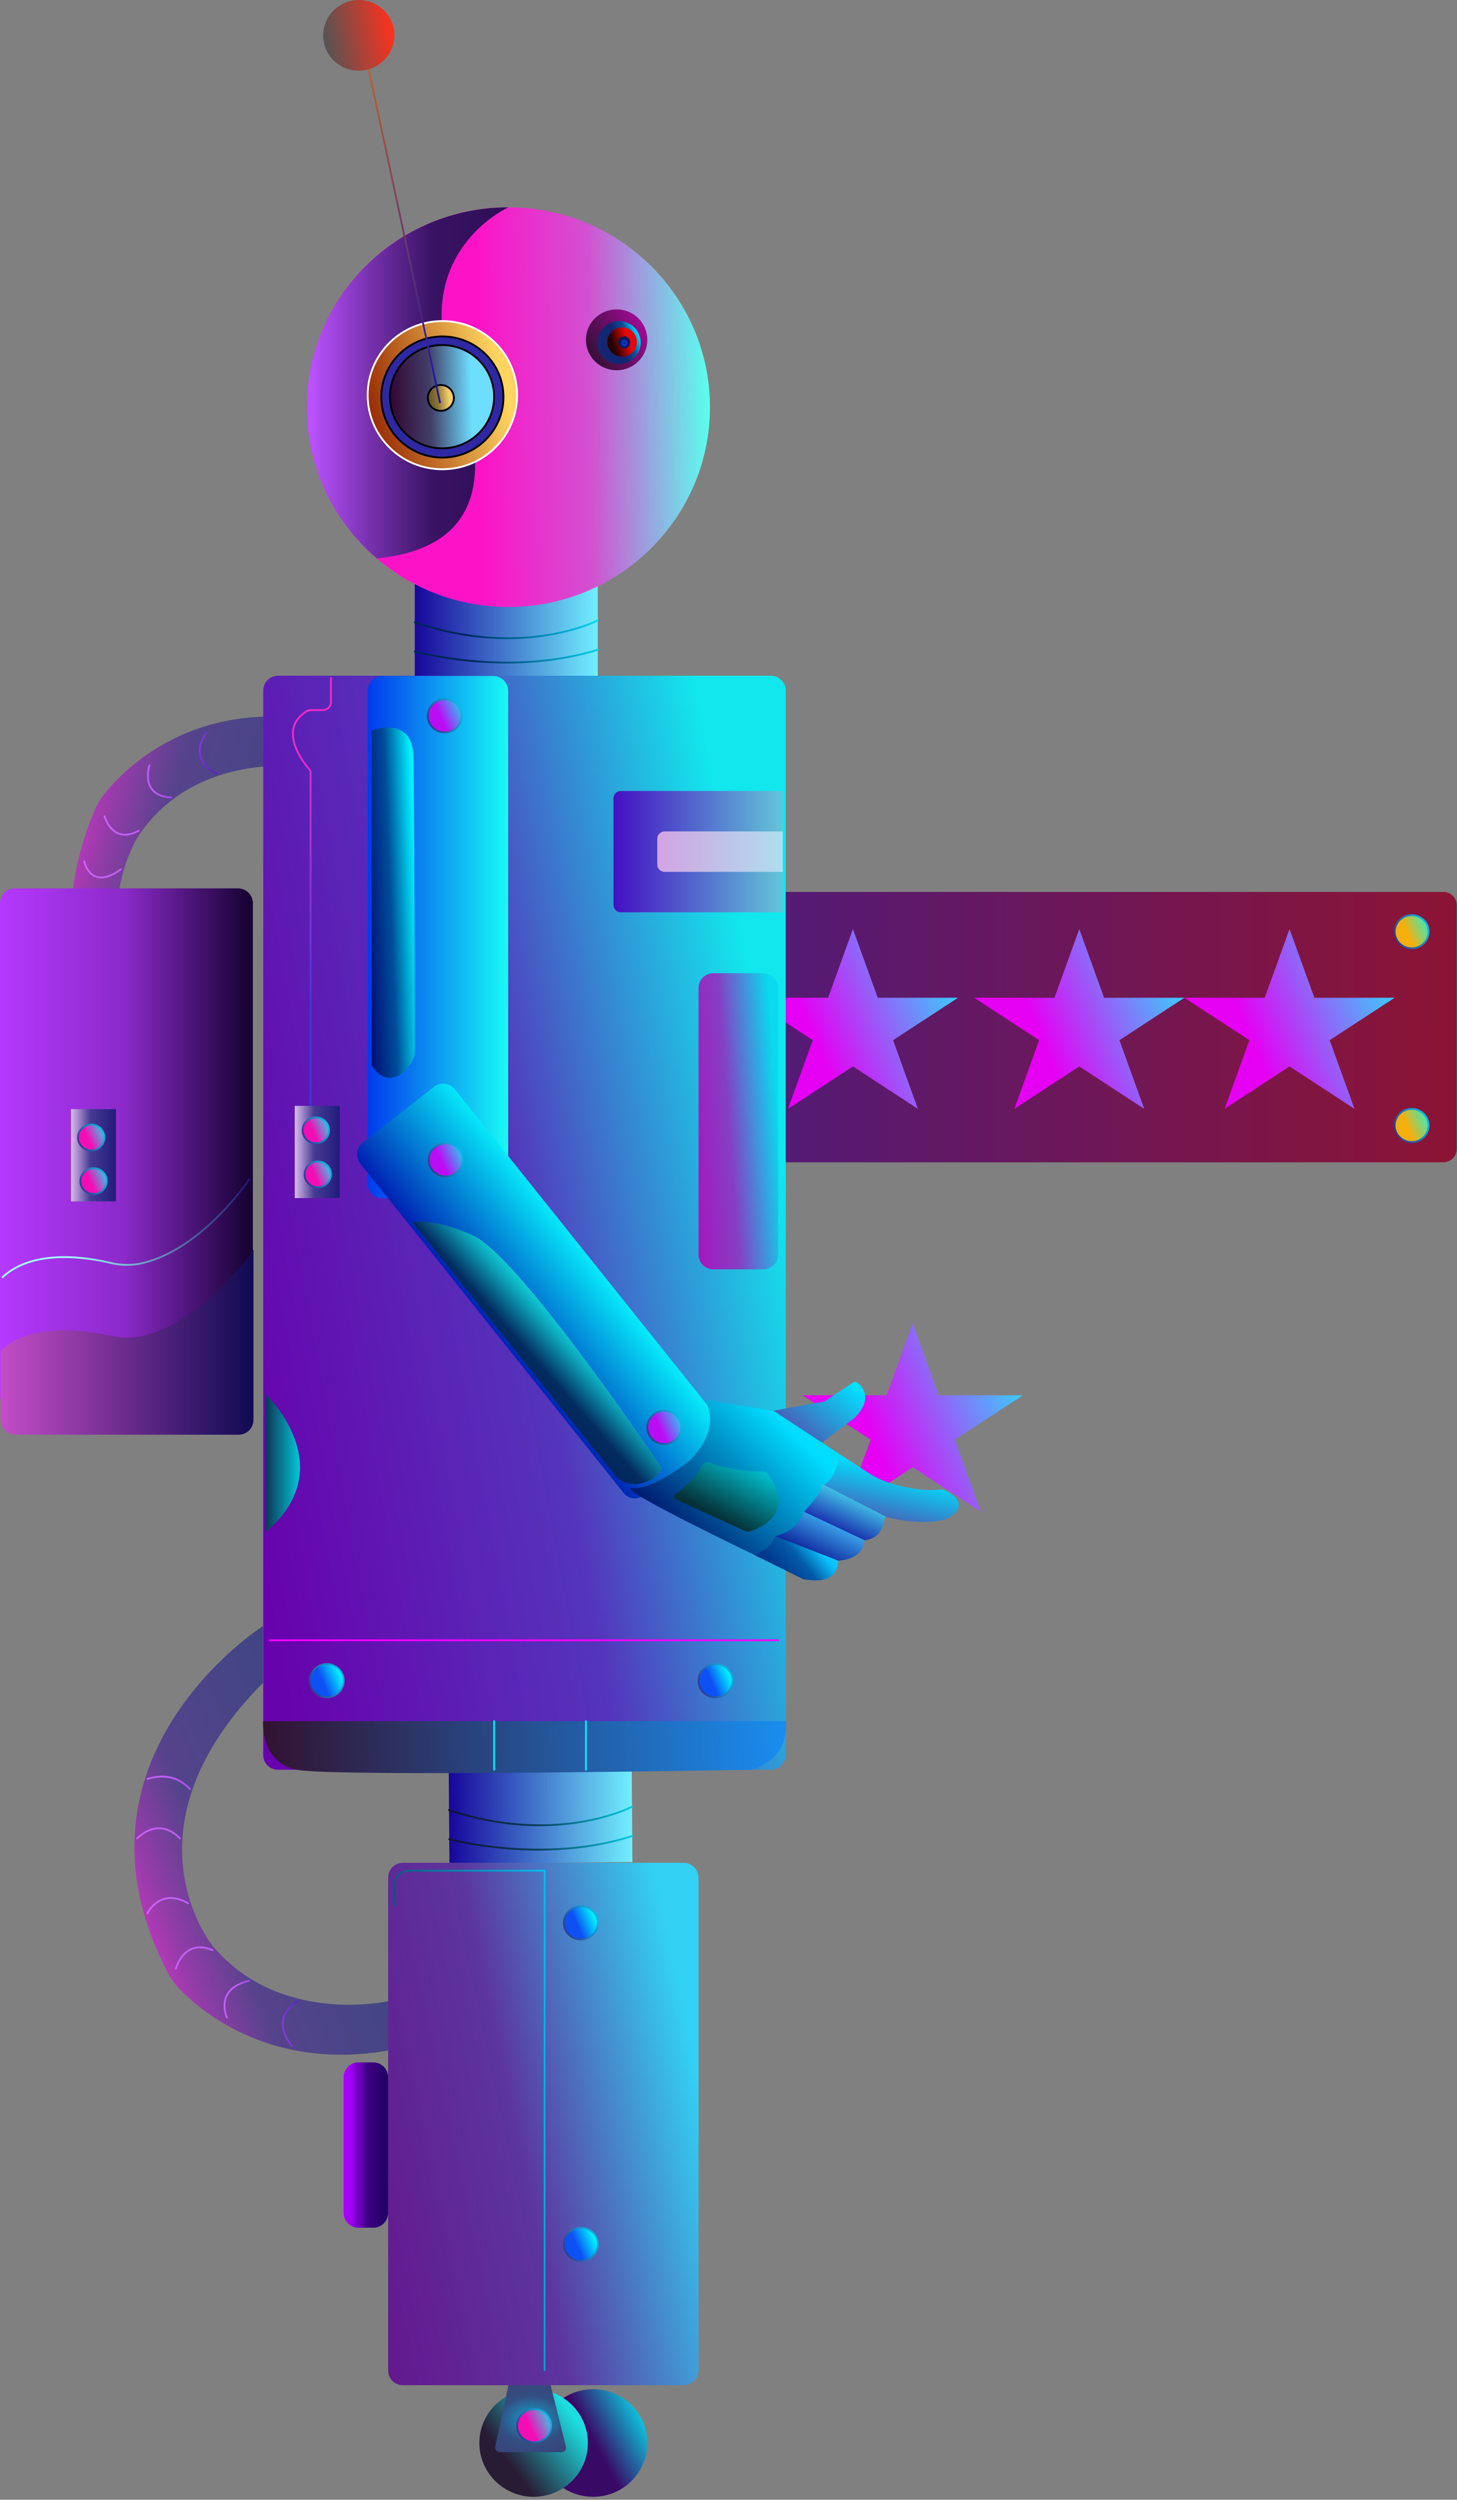 <svg width="372" height="638" viewBox="0 0 372 638" fill="none" xmlns="http://www.w3.org/2000/svg">
<rect x="0" y="0" width="372" height="638" fill="#808080" stroke="none"/>
<path fill-rule="evenodd" clip-rule="evenodd" d="M53.974 293.61C53.974 293.61 0.663 263.871 24.021 207.119C24.724 205.414 25.673 203.82 26.838 202.389C31.993 196.066 47.919 180.243 76.311 183.253L77.261 195.795C77.261 195.795 50.107 191.545 35.394 213.255L35.381 213.274C34.939 213.952 15.007 245.032 52.878 279.156L53.974 293.61Z" fill="url(#paint0_linear_226_1170)"/>
<path d="M19.119 241.865C19.119 241.865 24.537 247.293 29.573 241.073" stroke="url(#paint1_linear_226_1170)" stroke-width="0.468" stroke-miterlimit="1.5" stroke-linecap="round" stroke-linejoin="round"/>
<path d="M21.488 219.78C21.488 219.78 23.05 227.588 30.858 221.862" stroke="url(#paint2_linear_226_1170)" stroke-width="0.468" stroke-miterlimit="1.5" stroke-linecap="round" stroke-linejoin="round"/>
<path d="M26.693 208.33C26.693 208.33 28.65 215.663 35.383 212.02" stroke="url(#paint3_linear_226_1170)" stroke-width="0.468" stroke-miterlimit="1.5" stroke-linecap="round" stroke-linejoin="round"/>
<path d="M38.144 195.316C38.144 195.316 35.541 203.123 43.753 203.555" stroke="url(#paint4_linear_226_1170)" stroke-width="0.468" stroke-miterlimit="1.5" stroke-linecap="round" stroke-linejoin="round"/>
<path d="M22.756 256.825C26.319 257.599 29.804 257.335 33.014 253.438" stroke="url(#paint5_linear_226_1170)" stroke-width="0.468" stroke-miterlimit="1.5" stroke-linecap="round" stroke-linejoin="round"/>
<path d="M52.719 186.988C52.719 186.988 47.487 193.355 55.236 197.466" stroke="url(#paint6_linear_226_1170)" stroke-width="0.468" stroke-miterlimit="1.5" stroke-linecap="round" stroke-linejoin="round"/>
<path fill-rule="evenodd" clip-rule="evenodd" d="M371.937 231.04C371.937 229.164 370.417 227.644 368.541 227.644H74.742C73.459 227.644 72.229 228.154 71.322 229.061C70.414 229.969 69.904 231.199 69.904 232.482V292.971C69.904 293.946 70.292 294.881 70.981 295.57C71.67 296.26 72.605 296.647 73.58 296.647H368.482C369.398 296.647 370.277 296.283 370.925 295.635C371.573 294.988 371.937 294.109 371.937 293.193V231.04H371.937Z" fill="url(#paint7_linear_226_1170)"/>
<path d="M88.744 291.48C91.135 291.48 93.073 289.584 93.073 287.244C93.073 284.905 91.135 283.008 88.744 283.008C86.353 283.008 84.414 284.905 84.414 287.244C84.414 289.584 86.353 291.48 88.744 291.48Z" fill="url(#paint8_linear_226_1170)" stroke="url(#paint9_linear_226_1170)" stroke-width="0.468" stroke-miterlimit="1.5" stroke-linecap="round" stroke-linejoin="round"/>
<path d="M88.222 241.719C90.613 241.719 92.552 239.822 92.552 237.483C92.552 235.143 90.613 233.247 88.222 233.247C85.831 233.247 83.893 235.143 83.893 237.483C83.893 239.822 85.831 241.719 88.222 241.719Z" fill="url(#paint10_linear_226_1170)" stroke="url(#paint11_linear_226_1170)" stroke-width="0.468" stroke-miterlimit="1.5" stroke-linecap="round" stroke-linejoin="round"/>
<path d="M360.414 242.037C362.805 242.037 364.743 240.141 364.743 237.801C364.743 235.462 362.805 233.565 360.414 233.565C358.022 233.565 356.084 235.462 356.084 237.801C356.084 240.141 358.022 242.037 360.414 242.037Z" fill="url(#paint12_linear_226_1170)" stroke="url(#paint13_linear_226_1170)" stroke-width="0.468" stroke-miterlimit="1.5" stroke-linecap="round" stroke-linejoin="round"/>
<path d="M360.414 291.48C362.805 291.48 364.743 289.584 364.743 287.244C364.743 284.905 362.805 283.008 360.414 283.008C358.022 283.008 356.084 284.905 356.084 287.244C356.084 289.584 358.022 291.48 360.414 291.48Z" fill="url(#paint14_linear_226_1170)" stroke="url(#paint15_linear_226_1170)" stroke-width="0.468" stroke-miterlimit="1.5" stroke-linecap="round" stroke-linejoin="round"/>
<path fill-rule="evenodd" clip-rule="evenodd" d="M329.243 237.116L335.58 254.645H356.085L339.496 265.479L345.832 283.008L329.243 272.174L312.655 283.008L318.991 265.479L302.402 254.645H322.907L329.243 237.116Z" fill="url(#paint16_linear_226_1170)"/>
<path fill-rule="evenodd" clip-rule="evenodd" d="M275.56 237.116L281.896 254.645H302.401L285.812 265.479L292.149 283.008L275.56 272.174L258.971 283.008L265.307 265.479L248.719 254.645H269.223L275.56 237.116Z" fill="url(#paint17_linear_226_1170)"/>
<path fill-rule="evenodd" clip-rule="evenodd" d="M217.765 237.116L224.101 254.645H244.606L228.017 265.479L234.354 283.008L217.765 272.174L201.176 283.008L207.513 265.479L190.924 254.645H211.429L217.765 237.116Z" fill="url(#paint18_linear_226_1170)"/>
<path fill-rule="evenodd" clip-rule="evenodd" d="M159.97 237.116L166.306 254.645H186.811L170.223 265.479L176.559 283.008L159.97 272.174L143.381 283.008L149.718 265.479L133.129 254.645H153.634L159.97 237.116Z" fill="url(#paint19_linear_226_1170)"/>
<path fill-rule="evenodd" clip-rule="evenodd" d="M114.568 451.684L114.754 475.602L161.47 475.241L161.284 451.322C161.284 451.322 153.306 450.316 139.047 451.322C139.047 451.322 130.796 451.412 114.568 451.684Z" fill="url(#paint20_linear_226_1170)"/>
<path d="M114.705 469.41C114.705 469.41 138.607 475.893 161.418 468.608" stroke="url(#paint21_linear_226_1170)" stroke-width="0.468" stroke-miterlimit="1.5" stroke-linecap="round" stroke-linejoin="round"/>
<path d="M161.361 461.126C161.361 461.126 142.215 471.181 114.648 461.966" stroke="url(#paint22_linear_226_1170)" stroke-width="0.468" stroke-miterlimit="1.5" stroke-linecap="round" stroke-linejoin="round"/>
<path fill-rule="evenodd" clip-rule="evenodd" d="M105.904 148.539V172.459H152.622V148.539C152.622 148.539 146.294 153.609 132.027 154.505C132.027 154.505 121.285 155.355 105.904 148.539Z" fill="url(#paint23_linear_226_1170)"/>
<path d="M129.811 154.912C158.228 154.912 181.264 132.079 181.264 103.914C181.264 75.749 158.228 52.917 129.811 52.917C101.394 52.917 78.357 75.749 78.357 103.914C78.357 132.079 101.394 154.912 129.811 154.912Z" fill="url(#paint24_linear_226_1170)"/>
<path fill-rule="evenodd" clip-rule="evenodd" d="M113.687 89.164C127.722 121.444 122.697 139.816 96.225 142.537C85.286 133.182 78.357 119.344 78.357 103.914C78.357 75.768 101.413 52.917 129.811 52.917C129.811 52.917 107.986 62.636 113.687 89.164Z" fill="url(#paint25_linear_226_1170)"/>
<path fill-rule="evenodd" clip-rule="evenodd" d="M200.616 358.107V176.262C200.616 175.253 200.216 174.286 199.503 173.573C198.789 172.86 197.822 172.459 196.813 172.459H70.987C68.902 172.459 67.211 174.15 67.211 176.235V447.939C67.211 450.007 68.887 451.682 70.954 451.682H196.839C198.925 451.682 200.616 449.991 200.616 447.905V403.151" fill="url(#paint26_linear_226_1170)"/>
<path d="M157.438 94.499C161.766 94.499 165.275 91.022 165.275 86.732C165.275 82.442 161.766 78.965 157.438 78.965C153.11 78.965 149.602 82.442 149.602 86.732C149.602 91.022 153.11 94.499 157.438 94.499Z" fill="url(#paint27_linear_226_1170)"/>
<path d="M112.948 119.763C123.485 119.763 132.026 111.297 132.026 100.854C132.026 90.412 123.485 81.946 112.948 81.946C102.412 81.946 93.871 90.412 93.871 100.854C93.871 111.297 102.412 119.763 112.948 119.763Z" fill="url(#paint28_linear_226_1170)" stroke="white" stroke-width="0.468" stroke-miterlimit="1.5" stroke-linecap="round" stroke-linejoin="round"/>
<path d="M112.95 116.781C121.562 116.781 128.544 109.861 128.544 101.325C128.544 92.789 121.562 85.869 112.95 85.869C104.337 85.869 97.356 92.789 97.356 101.325C97.356 109.861 104.337 116.781 112.95 116.781Z" fill="#2F28A2" stroke="black" stroke-width="0.468" stroke-miterlimit="1.5" stroke-linecap="round" stroke-linejoin="round"/>
<path d="M112.859 114.42C120.202 114.42 126.154 108.52 126.154 101.243C126.154 93.965 120.202 88.065 112.859 88.065C105.517 88.065 99.564 93.965 99.564 101.243C99.564 108.52 105.517 114.42 112.859 114.42Z" fill="url(#paint29_linear_226_1170)" stroke="black" stroke-width="0.468" stroke-miterlimit="1.5" stroke-linecap="round" stroke-linejoin="round"/>
<path d="M112.555 104.856C114.391 104.856 115.88 103.38 115.88 101.56C115.88 99.74 114.391 98.265 112.555 98.265C110.719 98.265 109.23 99.74 109.23 101.56C109.23 103.38 110.719 104.856 112.555 104.856Z" fill="url(#paint30_linear_226_1170)" stroke="black" stroke-width="0.468" stroke-miterlimit="1.5" stroke-linecap="round" stroke-linejoin="round"/>
<path d="M112.331 102.696L91.66 6.138" stroke="url(#paint31_linear_226_1170)" stroke-width="0.468" stroke-miterlimit="1.5" stroke-linecap="round" stroke-linejoin="round"/>
<path fill-rule="evenodd" clip-rule="evenodd" d="M89.984 0.15C94.923 -0.751 99.658 2.492 100.551 7.388C101.444 12.283 98.159 16.989 93.219 17.89C88.28 18.791 83.545 15.548 82.652 10.653C81.759 5.757 85.044 1.051 89.984 0.15Z" fill="url(#paint32_linear_226_1170)"/>
<path d="M158.054 92.917C161.11 92.917 163.588 90.461 163.588 87.431C163.588 84.402 161.11 81.946 158.054 81.946C154.997 81.946 152.52 84.402 152.52 87.431C152.52 90.461 154.997 92.917 158.054 92.917Z" fill="url(#paint33_linear_226_1170)"/>
<path d="M158.838 91.03C160.919 91.03 162.605 89.358 162.605 87.296C162.605 85.234 160.919 83.562 158.838 83.562C156.757 83.562 155.07 85.234 155.07 87.296C155.07 89.358 156.757 91.03 158.838 91.03Z" fill="url(#paint34_linear_226_1170)"/>
<path fill-rule="evenodd" clip-rule="evenodd" d="M129.745 176.336C129.745 175.836 129.647 175.342 129.456 174.88C129.264 174.419 128.984 174 128.631 173.646C128.278 173.293 127.859 173.013 127.397 172.822C126.936 172.631 126.441 172.533 125.942 172.533H97.647C97.151 172.533 96.66 172.63 96.202 172.82C95.744 173.01 95.328 173.288 94.977 173.639C94.626 173.989 94.348 174.406 94.159 174.864C93.969 175.322 93.871 175.813 93.871 176.309V302.114C93.871 304.181 95.547 305.857 97.614 305.857H125.968C126.464 305.857 126.955 305.759 127.413 305.569C127.872 305.379 128.288 305.101 128.639 304.75C128.99 304.4 129.268 303.983 129.458 303.525C129.647 303.067 129.745 302.575 129.745 302.079V176.336Z" fill="url(#paint35_linear_226_1170)"/>
<path fill-rule="evenodd" clip-rule="evenodd" d="M198.683 252.188C198.683 251.179 198.283 250.212 197.57 249.499C196.856 248.785 195.889 248.385 194.881 248.385H182.124C180.038 248.385 178.348 250.075 178.348 252.161V320.219C178.348 321.212 178.742 322.164 179.444 322.866C180.146 323.568 181.098 323.962 182.091 323.962H194.906C196.992 323.962 198.683 322.271 198.683 320.185V252.188Z" fill="url(#paint36_linear_226_1170)"/>
<path fill-rule="evenodd" clip-rule="evenodd" d="M99.097 530.17C99.097 529.671 98.999 529.176 98.808 528.715C98.616 528.254 98.336 527.834 97.983 527.481C97.63 527.128 97.211 526.848 96.749 526.657C96.288 526.466 95.793 526.367 95.294 526.367H91.521C90.519 526.367 89.558 526.765 88.85 527.473C88.142 528.182 87.744 529.142 87.744 530.144V564.816C87.744 566.883 89.42 568.559 91.487 568.559H95.32C95.816 568.559 96.307 568.462 96.765 568.272C97.224 568.082 97.64 567.804 97.991 567.453C98.342 567.102 98.62 566.686 98.81 566.227C98.999 565.769 99.097 565.278 99.097 564.782V530.17Z" fill="url(#paint37_linear_226_1170)"/>
<path fill-rule="evenodd" clip-rule="evenodd" d="M94.881 186.468C94.881 186.468 105.388 182.266 105.563 193.249C105.812 208.85 105.994 268.25 105.905 268.978C105.555 271.833 99.566 279.373 94.881 271.833V186.468Z" fill="url(#paint38_linear_226_1170)"/>
<path fill-rule="evenodd" clip-rule="evenodd" d="M116.115 277.993C114.811 276.363 112.437 276.088 110.796 277.378L92.617 291.662C92.225 291.97 91.898 292.353 91.654 292.788C91.411 293.223 91.256 293.702 91.199 294.198C91.141 294.693 91.183 295.195 91.321 295.674C91.458 296.153 91.69 296.601 92.001 296.99L159.209 381.016C160.432 382.544 162.626 382.873 164.242 381.769L176.603 373.335L183.032 367.148C184.439 365.794 184.582 363.592 183.362 362.067L116.115 277.993Z" fill="url(#paint39_linear_226_1170)"/>
<path fill-rule="evenodd" clip-rule="evenodd" d="M105.291 311.912C105.291 311.912 111.002 310.754 120.948 315.415C132.358 320.761 165.907 370.044 168.795 374.375C169.836 375.936 162.548 381.662 157.397 376.977L105.291 311.912Z" fill="url(#paint40_linear_226_1170)"/>
<path d="M105.904 166.266C105.904 166.266 129.755 172.934 152.622 165.825" stroke="url(#paint41_linear_226_1170)" stroke-width="0.468" stroke-miterlimit="1.5" stroke-linecap="round" stroke-linejoin="round"/>
<path d="M152.622 158.342C152.622 158.342 133.399 168.249 105.904 158.82" stroke="url(#paint42_linear_226_1170)" stroke-width="0.468" stroke-miterlimit="1.5" stroke-linecap="round" stroke-linejoin="round"/>
<path fill-rule="evenodd" clip-rule="evenodd" d="M233.031 337.738L239.671 356.106H261.158L243.774 367.459L250.414 385.828L233.031 374.475L215.648 385.828L222.287 367.459L204.904 356.106H226.391L233.031 337.738Z" fill="url(#paint43_linear_226_1170)"/>
<path fill-rule="evenodd" clip-rule="evenodd" d="M179.83 357.675L197.471 360.053L210.488 357.675L217.846 352.813C217.987 352.72 218.152 352.671 218.32 352.672C218.489 352.674 218.653 352.725 218.792 352.82C220.072 353.747 223.113 356.718 218.299 361.803L209.968 368.129" fill="url(#paint44_linear_226_1170)"/>
<path fill-rule="evenodd" clip-rule="evenodd" d="M179.829 357.199C179.829 357.199 184.951 363.965 176.081 372.814C176.081 372.814 166.695 380.338 161.469 379.817C155.697 379.242 195.908 398.446 195.908 398.446L205.21 403.091L219.805 393.635L225.531 387.028L224.546 377.803L197.47 360.053L179.829 357.199Z" fill="url(#paint45_linear_226_1170)"/>
<path fill-rule="evenodd" clip-rule="evenodd" d="M209.969 379.228C214.082 376.978 214.07 371.252 214.07 371.252C218.606 373.775 222.452 377.187 228.136 378.784C232.641 380.05 236.665 380.579 240.208 380.155C240.491 380.119 240.78 380.16 241.043 380.273C242.579 380.962 247.62 383.617 242.71 387.027C239.408 389.32 230.737 388.497 226.053 387.027L209.969 379.228Z" fill="url(#paint46_linear_226_1170)"/>
<path fill-rule="evenodd" clip-rule="evenodd" d="M199.851 201.875H158.533C157.483 201.875 156.633 202.726 156.633 203.775V230.955C156.633 231.455 156.831 231.935 157.185 232.288C157.539 232.642 158.018 232.841 158.519 232.841H199.851" fill="url(#paint47_linear_226_1170)"/>
<path fill-rule="evenodd" clip-rule="evenodd" d="M199.851 212.198H169.684C168.65 212.198 167.812 213.035 167.812 214.069V220.642C167.813 221.14 168.01 221.617 168.363 221.97C168.715 222.322 169.192 222.519 169.69 222.519H199.851" fill="url(#paint48_linear_226_1170)"/>
<path d="M25.428 319.004C26.434 319.004 27.25 318.195 27.25 317.198C27.25 316.2 26.434 315.391 25.428 315.391C24.421 315.391 23.605 316.2 23.605 317.198C23.605 318.195 24.421 319.004 25.428 319.004Z" stroke="black" stroke-width="0.468" stroke-miterlimit="1.5" stroke-linecap="round" stroke-linejoin="round"/>
<path d="M25.428 319.004C26.434 319.004 27.25 318.195 27.25 317.198C27.25 316.2 26.434 315.391 25.428 315.391C24.421 315.391 23.605 316.2 23.605 317.198C23.605 318.195 24.421 319.004 25.428 319.004Z" stroke="black" stroke-width="0.468" stroke-miterlimit="1.5" stroke-linecap="round" stroke-linejoin="round"/>
<path fill-rule="evenodd" clip-rule="evenodd" d="M200.616 439.278C201.536 449.588 191.699 451.683 191.699 451.683C191.699 451.683 85.516 453.607 75.869 451.683C66.222 449.76 67.21 439.278 67.21 439.278H200.616Z" fill="url(#paint49_linear_226_1170)"/>
<path d="M126.156 439.278V451.683" stroke="url(#paint50_linear_226_1170)" stroke-width="0.468" stroke-miterlimit="1.5" stroke-linecap="round" stroke-linejoin="round"/>
<path d="M149.602 439.278V451.683" stroke="url(#paint51_linear_226_1170)" stroke-width="0.468" stroke-miterlimit="1.5" stroke-linecap="round" stroke-linejoin="round"/>
<path d="M35.443 360.997C36.881 360.997 38.047 359.842 38.047 358.416C38.047 356.991 36.881 355.836 35.443 355.836C34.005 355.836 32.84 356.991 32.84 358.416C32.84 359.842 34.005 360.997 35.443 360.997Z" stroke="black" stroke-width="0.468" stroke-miterlimit="1.5" stroke-linecap="round" stroke-linejoin="round"/>
<path d="M51.586 360.997C53.024 360.997 54.19 359.842 54.19 358.416C54.19 356.991 53.024 355.836 51.586 355.836C50.148 355.836 48.982 356.991 48.982 358.416C48.982 359.842 50.148 360.997 51.586 360.997Z" stroke="black" stroke-width="0.468" stroke-miterlimit="1.5" stroke-linecap="round" stroke-linejoin="round"/>
<path d="M182.679 433.192C185.07 433.192 187.009 431.295 187.009 428.956C187.009 426.616 185.07 424.72 182.679 424.72C180.288 424.72 178.35 426.616 178.35 428.956C178.35 431.295 180.288 433.192 182.679 433.192Z" fill="url(#paint52_linear_226_1170)" stroke="url(#paint53_linear_226_1170)" stroke-width="0.468" stroke-miterlimit="1.5" stroke-linecap="round" stroke-linejoin="round"/>
<path d="M83.415 433.192C85.807 433.192 87.745 431.295 87.745 428.956C87.745 426.616 85.807 424.72 83.415 424.72C81.024 424.72 79.086 426.616 79.086 428.956C79.086 431.295 81.024 433.192 83.415 433.192Z" fill="url(#paint54_linear_226_1170)" stroke="url(#paint55_linear_226_1170)" stroke-width="0.468" stroke-miterlimit="1.5" stroke-linecap="round" stroke-linejoin="round"/>
<path d="M79.294 282.241V197.111C79.294 196.854 79.198 196.606 79.026 196.416C77.55 194.726 70.77 186.274 78.224 181.559C78.555 181.349 78.939 181.238 79.33 181.238C80.254 181.232 81.221 181.232 82.44 181.232C83.578 181.232 84.501 180.31 84.501 179.172V173.047" stroke="url(#paint56_linear_226_1170)" stroke-width="0.468" stroke-miterlimit="1.5" stroke-linecap="round" stroke-linejoin="round"/>
<path d="M151.421 637.239C159.072 637.239 165.274 631.092 165.274 623.509C165.274 615.926 159.072 609.779 151.421 609.779C143.77 609.779 137.568 615.926 137.568 623.509C137.568 631.092 143.77 637.239 151.421 637.239Z" fill="url(#paint57_linear_226_1170)"/>
<path d="M136.243 637.239C143.894 637.239 150.096 631.092 150.096 623.509C150.096 615.926 143.894 609.779 136.243 609.779C128.593 609.779 122.391 615.926 122.391 623.509C122.391 631.092 128.593 637.239 136.243 637.239Z" fill="url(#paint58_linear_226_1170)"/>
<path fill-rule="evenodd" clip-rule="evenodd" d="M178.35 479.225C178.35 477.125 176.647 475.422 174.547 475.422H102.874C100.788 475.422 99.098 477.113 99.098 479.199V605.003C99.098 607.07 100.773 608.746 102.841 608.746H174.573C175.069 608.746 175.56 608.648 176.018 608.459C176.477 608.269 176.893 607.991 177.244 607.64C177.595 607.289 177.873 606.873 178.063 606.414C178.253 605.956 178.35 605.465 178.35 604.969V479.225Z" fill="url(#paint59_linear_226_1170)"/>
<path d="M139.047 604.909V477.438H104.474C103.978 477.438 103.487 477.536 103.028 477.726C102.57 477.915 102.154 478.194 101.803 478.544C101.453 478.895 101.174 479.311 100.985 479.769C100.795 480.228 100.697 480.719 100.697 481.215V486.327" stroke="url(#paint60_linear_226_1170)" stroke-width="0.468" stroke-miterlimit="1.5" stroke-linecap="round" stroke-linejoin="round"/>
<path fill-rule="evenodd" clip-rule="evenodd" d="M64.567 230.531C64.567 228.431 62.864 226.728 60.764 226.728H3.776C1.691 226.728 0 228.419 0 230.505V356.309C0 358.376 1.676 360.052 3.743 360.052H60.79C62.876 360.052 64.567 358.361 64.567 356.275V230.531Z" fill="url(#paint61_linear_226_1170)"/>
<path fill-rule="evenodd" clip-rule="evenodd" d="M129.812 608.747L126.447 624.486C126.412 624.649 126.414 624.818 126.453 624.981C126.492 625.143 126.566 625.295 126.671 625.425C126.776 625.555 126.909 625.66 127.06 625.732C127.211 625.804 127.376 625.841 127.543 625.841H143.412C143.583 625.841 143.751 625.802 143.905 625.727C144.058 625.652 144.193 625.543 144.298 625.409C144.403 625.274 144.477 625.117 144.512 624.95C144.548 624.783 144.545 624.61 144.504 624.444L140.591 608.747H129.812Z" fill="url(#paint62_radial_226_1170)"/>
<path fill-rule="evenodd" clip-rule="evenodd" d="M18.113 283.074H29.606V306.616H18.113V283.074Z" fill="url(#paint63_linear_226_1170)"/>
<path fill-rule="evenodd" clip-rule="evenodd" d="M67.812 355.837C67.812 355.837 87.592 374.376 67.812 391.033V355.837Z" fill="url(#paint64_linear_226_1170)"/>
<path d="M136.357 623.328C138.748 623.328 140.686 621.431 140.686 619.092C140.686 616.753 138.748 614.856 136.357 614.856C133.966 614.856 132.027 616.753 132.027 619.092C132.027 621.431 133.966 623.328 136.357 623.328Z" fill="url(#paint65_linear_226_1170)" stroke="url(#paint66_linear_226_1170)" stroke-width="0.468" stroke-miterlimit="1.5" stroke-linecap="round" stroke-linejoin="round"/>
<path fill-rule="evenodd" clip-rule="evenodd" d="M0.146 344.705V362.422C0.146 364.489 1.822 366.165 3.889 366.165H60.936C63.022 366.165 64.713 364.474 64.713 362.388V319.003C64.713 319.003 52.147 337.148 36.599 340.906C33.96 341.549 31.208 341.566 28.561 340.958C22.793 339.633 8.119 337.228 0.146 344.705Z" fill="url(#paint67_linear_226_1170)"/>
<path d="M63.649 300.983C63.649 300.983 51.912 318.558 36.61 322.324C33.888 322.997 31.044 323.003 28.319 322.343C22.612 320.961 8.559 318.565 0.666 325.968" stroke="url(#paint68_linear_226_1170)" stroke-width="0.468" stroke-miterlimit="1.5" stroke-linecap="round" stroke-linejoin="round"/>
<path d="M198.684 418.633H68.853" stroke="url(#paint69_linear_226_1170)" stroke-width="0.468" stroke-miterlimit="1.5" stroke-linecap="round" stroke-linejoin="round"/>
<path fill-rule="evenodd" clip-rule="evenodd" d="M75.252 282.241H86.745V305.783H75.252V282.241Z" fill="url(#paint70_linear_226_1170)"/>
<path fill-rule="evenodd" clip-rule="evenodd" d="M67.183 414.975C67.183 414.975 14.112 448.65 42.847 503.467C43.714 505.117 44.82 506.631 46.13 507.958C51.959 513.856 69.772 528.484 99.098 523.33V510.751C99.098 510.751 71.203 517.041 54.196 496.504L54.181 496.486C53.666 495.841 30.5 466.357 67.183 429.471V414.975Z" fill="url(#paint71_linear_226_1170)"/>
<path d="M35.022 469.206C35.022 469.206 40.227 463.384 45.953 469.206" stroke="url(#paint72_linear_226_1170)" stroke-width="0.468" stroke-miterlimit="1.5" stroke-linecap="round" stroke-linejoin="round"/>
<path d="M37.625 488.369C37.625 488.369 40.748 481.602 48.035 485.767" stroke="url(#paint73_linear_226_1170)" stroke-width="0.468" stroke-miterlimit="1.5" stroke-linecap="round" stroke-linejoin="round"/>
<path d="M44.91 502.423C44.91 502.423 46.992 494.615 54.28 497.738" stroke="url(#paint74_linear_226_1170)" stroke-width="0.468" stroke-miterlimit="1.5" stroke-linecap="round" stroke-linejoin="round"/>
<path d="M57.924 514.916C57.924 514.916 54.582 507.562 63.65 505.547" stroke="url(#paint75_linear_226_1170)" stroke-width="0.468" stroke-miterlimit="1.5" stroke-linecap="round" stroke-linejoin="round"/>
<path d="M37.625 454.015C41.269 452.974 44.912 452.974 48.556 456.618" stroke="url(#paint76_linear_226_1170)" stroke-width="0.468" stroke-miterlimit="1.5" stroke-linecap="round" stroke-linejoin="round"/>
<path d="M74.58 522.204C74.58 522.204 68.334 515.438 76.067 510.753" stroke="url(#paint77_linear_226_1170)" stroke-width="0.468" stroke-miterlimit="1.5" stroke-linecap="round" stroke-linejoin="round"/>
<path fill-rule="evenodd" clip-rule="evenodd" d="M197.943 392.073C196.633 394.821 194.665 396.237 192.217 396.681L205.23 403.09C211.217 403.984 213.569 402.584 214.067 398.32L197.943 392.073Z" fill="url(#paint78_linear_226_1170)"/>
<path fill-rule="evenodd" clip-rule="evenodd" d="M205.291 385.827C204.19 388.95 201.776 391.062 197.943 392.073L214.068 398.319C218.542 398.019 220.641 395.639 220.743 393.112L205.291 385.827Z" fill="url(#paint79_linear_226_1170)"/>
<path fill-rule="evenodd" clip-rule="evenodd" d="M209.969 378.784C209.304 381.499 207.416 383.494 205.293 385.826L220.745 393.112C224.492 392.593 225.403 390.307 226.054 387.027L209.969 378.784Z" fill="url(#paint80_linear_226_1170)"/>
<path fill-rule="evenodd" clip-rule="evenodd" d="M172.503 382.685C172.391 382.635 172.294 382.555 172.222 382.456C172.15 382.356 172.106 382.239 172.094 382.117C172.081 381.994 172.101 381.871 172.151 381.758C172.201 381.646 172.279 381.549 172.378 381.476C174.039 380.235 177.389 377.45 179.233 374.066C179.41 373.729 179.701 373.467 180.054 373.327C180.408 373.187 180.8 373.178 181.159 373.302C183.653 374.142 189.217 375.787 194.173 375.519C194.551 375.493 194.931 375.562 195.276 375.719C195.622 375.876 195.922 376.117 196.152 376.42C198.182 379.189 202.6 386.968 191.516 390.824C191.121 390.961 190.688 390.941 190.307 390.768C187.593 389.537 176.129 384.332 172.503 382.685Z" fill="url(#paint81_linear_226_1170)"/>
<path d="M113.783 300.247C116.174 300.247 118.112 298.351 118.112 296.012C118.112 293.672 116.174 291.776 113.783 291.776C111.392 291.776 109.453 293.672 109.453 296.012C109.453 298.351 111.392 300.247 113.783 300.247Z" fill="url(#paint82_linear_226_1170)" stroke="url(#paint83_linear_226_1170)" stroke-width="0.468" stroke-miterlimit="1.5" stroke-linecap="round" stroke-linejoin="round"/>
<path d="M169.603 368.524C171.994 368.524 173.933 366.628 173.933 364.288C173.933 361.949 171.994 360.052 169.603 360.052C167.212 360.052 165.273 361.949 165.273 364.288C165.273 366.628 167.212 368.524 169.603 368.524Z" fill="url(#paint84_linear_226_1170)" stroke="url(#paint85_linear_226_1170)" stroke-width="0.468" stroke-miterlimit="1.5" stroke-linecap="round" stroke-linejoin="round"/>
<path d="M113.56 186.933C115.951 186.933 117.89 185.037 117.89 182.697C117.89 180.358 115.951 178.461 113.56 178.461C111.169 178.461 109.23 180.358 109.23 182.697C109.23 185.037 111.169 186.933 113.56 186.933Z" fill="url(#paint86_linear_226_1170)" stroke="url(#paint87_linear_226_1170)" stroke-width="0.468" stroke-miterlimit="1.5" stroke-linecap="round" stroke-linejoin="round"/>
<path d="M148.304 577.031C150.695 577.031 152.634 575.135 152.634 572.796C152.634 570.456 150.695 568.56 148.304 568.56C145.913 568.56 143.975 570.456 143.975 572.796C143.975 575.135 145.913 577.031 148.304 577.031Z" fill="url(#paint88_linear_226_1170)" stroke="url(#paint89_linear_226_1170)" stroke-width="0.468" stroke-miterlimit="1.5" stroke-linecap="round" stroke-linejoin="round"/>
<path d="M148.304 494.999C150.695 494.999 152.634 493.102 152.634 490.763C152.634 488.424 150.695 486.527 148.304 486.527C145.913 486.527 143.975 488.424 143.975 490.763C143.975 493.102 145.913 494.999 148.304 494.999Z" fill="url(#paint90_linear_226_1170)" stroke="url(#paint91_linear_226_1170)" stroke-width="0.468" stroke-miterlimit="1.5" stroke-linecap="round" stroke-linejoin="round"/>
<path d="M80.63 291.775C82.49 291.775 83.998 290.3 83.998 288.48C83.998 286.66 82.49 285.185 80.63 285.185C78.77 285.185 77.262 286.66 77.262 288.48C77.262 290.3 78.77 291.775 80.63 291.775Z" fill="url(#paint92_linear_226_1170)" stroke="url(#paint93_linear_226_1170)" stroke-width="0.468" stroke-miterlimit="1.5" stroke-linecap="round" stroke-linejoin="round"/>
<path d="M81.132 303.019C82.992 303.019 84.5 301.544 84.5 299.724C84.5 297.904 82.992 296.429 81.132 296.429C79.272 296.429 77.764 297.904 77.764 299.724C77.764 301.544 79.272 303.019 81.132 303.019Z" fill="url(#paint94_linear_226_1170)" stroke="url(#paint95_linear_226_1170)" stroke-width="0.468" stroke-miterlimit="1.5" stroke-linecap="round" stroke-linejoin="round"/>
<path d="M23.282 293.611C25.142 293.611 26.65 292.135 26.65 290.316C26.65 288.496 25.142 287.02 23.282 287.02C21.422 287.02 19.914 288.496 19.914 290.316C19.914 292.135 21.422 293.611 23.282 293.611Z" fill="url(#paint96_linear_226_1170)" stroke="url(#paint97_linear_226_1170)" stroke-width="0.468" stroke-miterlimit="1.5" stroke-linecap="round" stroke-linejoin="round"/>
<path d="M23.882 304.735C25.742 304.735 27.25 303.26 27.25 301.44C27.25 299.62 25.742 298.144 23.882 298.144C22.022 298.144 20.514 299.62 20.514 301.44C20.514 303.26 22.022 304.735 23.882 304.735Z" fill="url(#paint98_linear_226_1170)" stroke="url(#paint99_linear_226_1170)" stroke-width="0.468" stroke-miterlimit="1.5" stroke-linecap="round" stroke-linejoin="round"/>
<path d="M159.383 88.908C160.222 88.908 160.903 88.228 160.903 87.388C160.903 86.549 160.222 85.869 159.383 85.869C158.544 85.869 157.863 86.549 157.863 87.388C157.863 88.228 158.544 88.908 159.383 88.908Z" fill="url(#paint100_radial_226_1170)"/>
<defs>
<linearGradient id="paint0_linear_226_1170" x1="12.334" y1="221.074" x2="77.152" y2="237.898" gradientUnits="userSpaceOnUse">
<stop stop-color="#D835C8"/>
<stop offset="0.18" stop-color="#943CA9"/>
<stop offset="0.39" stop-color="#55438C"/>
<stop offset="1" stop-color="#3B4680"/>
</linearGradient>
<linearGradient id="paint1_linear_226_1170" x1="4.728" y1="223.738" x2="53.039" y2="232.6" gradientUnits="userSpaceOnUse">
<stop stop-color="#D66DFF"/>
<stop offset="0.62" stop-color="#BA5DF0"/>
<stop offset="0.82" stop-color="#7737CC"/>
<stop offset="1" stop-color="#2F0FA6"/>
</linearGradient>
<linearGradient id="paint2_linear_226_1170" x1="5.535" y1="220.95" x2="53.846" y2="229.813" gradientUnits="userSpaceOnUse">
<stop stop-color="#D66DFF"/>
<stop offset="0.62" stop-color="#BA5DF0"/>
<stop offset="0.82" stop-color="#7737CC"/>
<stop offset="1" stop-color="#2F0FA6"/>
</linearGradient>
<linearGradient id="paint3_linear_226_1170" x1="4.728" y1="223.738" x2="53.039" y2="232.6" gradientUnits="userSpaceOnUse">
<stop stop-color="#D66DFF"/>
<stop offset="0.62" stop-color="#BA5DF0"/>
<stop offset="0.82" stop-color="#7737CC"/>
<stop offset="1" stop-color="#2F0FA6"/>
</linearGradient>
<linearGradient id="paint4_linear_226_1170" x1="4.727" y1="223.738" x2="53.038" y2="232.6" gradientUnits="userSpaceOnUse">
<stop stop-color="#D66DFF"/>
<stop offset="0.62" stop-color="#BA5DF0"/>
<stop offset="0.82" stop-color="#7737CC"/>
<stop offset="1" stop-color="#2F0FA6"/>
</linearGradient>
<linearGradient id="paint5_linear_226_1170" x1="4.728" y1="223.738" x2="53.038" y2="232.601" gradientUnits="userSpaceOnUse">
<stop stop-color="#D66DFF"/>
<stop offset="0.62" stop-color="#BA5DF0"/>
<stop offset="0.82" stop-color="#7737CC"/>
<stop offset="1" stop-color="#2F0FA6"/>
</linearGradient>
<linearGradient id="paint6_linear_226_1170" x1="4.728" y1="223.738" x2="53.038" y2="232.6" gradientUnits="userSpaceOnUse">
<stop stop-color="#D66DFF"/>
<stop offset="0.62" stop-color="#BA5DF0"/>
<stop offset="0.82" stop-color="#7737CC"/>
<stop offset="1" stop-color="#2F0FA6"/>
</linearGradient>
<linearGradient id="paint7_linear_226_1170" x1="69.906" y1="262.145" x2="437.702" y2="261.259" gradientUnits="userSpaceOnUse">
<stop stop-color="#291FA6"/>
<stop offset="1" stop-color="#A2111B"/>
</linearGradient>
<linearGradient id="paint8_linear_226_1170" x1="87.811" y1="287.827" x2="94.669" y2="284.704" gradientUnits="userSpaceOnUse">
<stop stop-color="#F4AF0D"/>
<stop offset="1" stop-color="#00FFF4"/>
</linearGradient>
<linearGradient id="paint9_linear_226_1170" x1="82.166" y1="288.866" x2="93.498" y2="283.002" gradientUnits="userSpaceOnUse">
<stop stop-color="#391C80"/>
<stop offset="1" stop-color="#08D0F2"/>
</linearGradient>
<linearGradient id="paint10_linear_226_1170" x1="87.29" y1="238.066" x2="94.148" y2="234.943" gradientUnits="userSpaceOnUse">
<stop stop-color="#F4AF0D"/>
<stop offset="1" stop-color="#00FFF4"/>
</linearGradient>
<linearGradient id="paint11_linear_226_1170" x1="81.644" y1="239.107" x2="92.977" y2="233.243" gradientUnits="userSpaceOnUse">
<stop stop-color="#391C80"/>
<stop offset="1" stop-color="#08D0F2"/>
</linearGradient>
<linearGradient id="paint12_linear_226_1170" x1="359.48" y1="238.385" x2="366.338" y2="235.262" gradientUnits="userSpaceOnUse">
<stop stop-color="#F4AF0D"/>
<stop offset="1" stop-color="#00FFF4"/>
</linearGradient>
<linearGradient id="paint13_linear_226_1170" x1="353.833" y1="239.426" x2="365.166" y2="233.563" gradientUnits="userSpaceOnUse">
<stop stop-color="#391C80"/>
<stop offset="1" stop-color="#08D0F2"/>
</linearGradient>
<linearGradient id="paint14_linear_226_1170" x1="359.48" y1="287.828" x2="366.338" y2="284.705" gradientUnits="userSpaceOnUse">
<stop stop-color="#F4AF0D"/>
<stop offset="1" stop-color="#00FFF4"/>
</linearGradient>
<linearGradient id="paint15_linear_226_1170" x1="353.833" y1="288.867" x2="365.165" y2="283.003" gradientUnits="userSpaceOnUse">
<stop stop-color="#391C80"/>
<stop offset="1" stop-color="#08D0F2"/>
</linearGradient>
<linearGradient id="paint16_linear_226_1170" x1="319.226" y1="265.093" x2="363.05" y2="246.507" gradientUnits="userSpaceOnUse">
<stop stop-color="#E500F4"/>
<stop offset="1" stop-color="#10FFFF"/>
</linearGradient>
<linearGradient id="paint17_linear_226_1170" x1="265.554" y1="265.088" x2="309.378" y2="246.502" gradientUnits="userSpaceOnUse">
<stop stop-color="#E500F4"/>
<stop offset="1" stop-color="#10FFFF"/>
</linearGradient>
<linearGradient id="paint18_linear_226_1170" x1="207.761" y1="265.089" x2="251.584" y2="246.503" gradientUnits="userSpaceOnUse">
<stop stop-color="#E500F4"/>
<stop offset="1" stop-color="#10FFFF"/>
</linearGradient>
<linearGradient id="paint19_linear_226_1170" x1="149.968" y1="265.09" x2="193.791" y2="246.504" gradientUnits="userSpaceOnUse">
<stop stop-color="#E500F4"/>
<stop offset="1" stop-color="#10FFFF"/>
</linearGradient>
<linearGradient id="paint20_linear_226_1170" x1="114.665" y1="464.16" x2="161.381" y2="463.798" gradientUnits="userSpaceOnUse">
<stop stop-color="#17069B"/>
<stop offset="1" stop-color="#71EFFF"/>
</linearGradient>
<linearGradient id="paint21_linear_226_1170" x1="106.745" y1="465.96" x2="167.199" y2="464.29" gradientUnits="userSpaceOnUse">
<stop stop-color="#0F0224"/>
<stop offset="0.5" stop-color="#0B3D5B"/>
<stop offset="1" stop-color="#00EDFF"/>
</linearGradient>
<linearGradient id="paint22_linear_226_1170" x1="106.746" y1="465.96" x2="167.2" y2="464.29" gradientUnits="userSpaceOnUse">
<stop stop-color="#0F0224"/>
<stop offset="0.5" stop-color="#0B3D5B"/>
<stop offset="1" stop-color="#00EDFF"/>
</linearGradient>
<linearGradient id="paint23_linear_226_1170" x1="105.904" y1="161.016" x2="152.622" y2="161.016" gradientUnits="userSpaceOnUse">
<stop stop-color="#17069B"/>
<stop offset="1" stop-color="#71EFFF"/>
</linearGradient>
<linearGradient id="paint24_linear_226_1170" x1="122.366" y1="104.836" x2="181.24" y2="103.895" gradientUnits="userSpaceOnUse">
<stop stop-color="#FD13C7"/>
<stop offset="0.48" stop-color="#D251D1"/>
<stop offset="1" stop-color="#5BFFEE"/>
</linearGradient>
<linearGradient id="paint25_linear_226_1170" x1="79.293" y1="98.265" x2="156.631" y2="98.265" gradientUnits="userSpaceOnUse">
<stop stop-color="#BB52FF"/>
<stop offset="0.19" stop-color="#7932B0"/>
<stop offset="0.4" stop-color="#391364"/>
<stop offset="1" stop-color="#1D0643"/>
</linearGradient>
<linearGradient id="paint26_linear_226_1170" x1="54.187" y1="330.462" x2="201.326" y2="303.008" gradientUnits="userSpaceOnUse">
<stop stop-color="#6703AD"/>
<stop offset="0.54" stop-color="#5435BB"/>
<stop offset="1" stop-color="#12E7ED"/>
</linearGradient>
<linearGradient id="paint27_linear_226_1170" x1="150.096" y1="91.03" x2="173.184" y2="77.157" gradientUnits="userSpaceOnUse">
<stop stop-color="#301032"/>
<stop offset="1" stop-color="#E807D3"/>
</linearGradient>
<linearGradient id="paint28_linear_226_1170" x1="128.545" y1="98.268" x2="94.882" y2="106.875" gradientUnits="userSpaceOnUse">
<stop stop-color="#FFD45F"/>
<stop offset="1" stop-color="#992D05"/>
</linearGradient>
<linearGradient id="paint29_linear_226_1170" x1="99.564" y1="101.243" x2="120.385" y2="100.581" gradientUnits="userSpaceOnUse">
<stop stop-color="#320633"/>
<stop offset="0.49" stop-color="#423E68"/>
<stop offset="1" stop-color="#6EDEFF"/>
</linearGradient>
<linearGradient id="paint30_linear_226_1170" x1="109.239" y1="101.568" x2="114.67" y2="101.109" gradientUnits="userSpaceOnUse">
<stop stop-color="#615126"/>
<stop offset="0.45" stop-color="#8B7639"/>
<stop offset="1" stop-color="#F3CF69"/>
</linearGradient>
<linearGradient id="paint31_linear_226_1170" x1="79.085" y1="78.964" x2="128.544" y2="12.092" gradientUnits="userSpaceOnUse">
<stop stop-color="#1C11A4"/>
<stop offset="1" stop-color="#FF8300"/>
</linearGradient>
<linearGradient id="paint32_linear_226_1170" x1="82.648" y1="10.652" x2="100.546" y2="7.388" gradientUnits="userSpaceOnUse">
<stop stop-color="#545454"/>
<stop offset="1" stop-color="#FF311D"/>
</linearGradient>
<linearGradient id="paint33_linear_226_1170" x1="157.859" y1="87.047" x2="162.6" y2="84.965" gradientUnits="userSpaceOnUse">
<stop stop-color="#132673"/>
<stop offset="0.52" stop-color="#0F4D94"/>
<stop offset="1" stop-color="#00CCFF"/>
</linearGradient>
<linearGradient id="paint34_linear_226_1170" x1="152.521" y1="91.03" x2="160.903" y2="88.066" gradientUnits="userSpaceOnUse">
<stop/>
<stop offset="0.56" stop-color="#2F0101"/>
<stop offset="1" stop-color="#E80505"/>
</linearGradient>
<linearGradient id="paint35_linear_226_1170" x1="93.871" y1="239.194" x2="129.745" y2="239.194" gradientUnits="userSpaceOnUse">
<stop stop-color="#013AEC"/>
<stop offset="1" stop-color="#18FAF5"/>
</linearGradient>
<linearGradient id="paint36_linear_226_1170" x1="173.464" y1="286.919" x2="198.67" y2="284.979" gradientUnits="userSpaceOnUse">
<stop stop-color="#AF0BB8" stop-opacity="0.99"/>
<stop offset="0.5" stop-color="#863EC5" stop-opacity="0.99"/>
<stop offset="1" stop-color="#0AD8EE" stop-opacity="0.99"/>
</linearGradient>
<linearGradient id="paint37_linear_226_1170" x1="89.155" y1="547.189" x2="99.097" y2="547.189" gradientUnits="userSpaceOnUse">
<stop stop-color="#A700FF"/>
<stop offset="0.47" stop-color="#3E0184"/>
<stop offset="1" stop-color="#1F0160"/>
</linearGradient>
<linearGradient id="paint38_linear_226_1170" x1="94.411" y1="247.412" x2="107.048" y2="246.892" gradientUnits="userSpaceOnUse">
<stop stop-color="#001277"/>
<stop offset="0.48" stop-color="#004E9B"/>
<stop offset="1" stop-color="#00F3FF"/>
</linearGradient>
<linearGradient id="paint39_linear_226_1170" x1="125.879" y1="339.343" x2="150.018" y2="320.376" gradientUnits="userSpaceOnUse">
<stop stop-color="#0023B4"/>
<stop offset="1" stop-color="#06EAFA"/>
</linearGradient>
<linearGradient id="paint40_linear_226_1170" x1="129.816" y1="360.042" x2="149.605" y2="342.633" gradientUnits="userSpaceOnUse">
<stop stop-color="#011851"/>
<stop offset="0.52" stop-color="#032C60"/>
<stop offset="0.81" stop-color="#0CA1B7"/>
<stop offset="1" stop-color="#11E3E7"/>
</linearGradient>
<linearGradient id="paint41_linear_226_1170" x1="119.348" y1="165.829" x2="152.625" y2="158.346" gradientUnits="userSpaceOnUse">
<stop stop-color="#002559"/>
<stop offset="1" stop-color="#01D7F6"/>
</linearGradient>
<linearGradient id="paint42_linear_226_1170" x1="119.348" y1="165.829" x2="152.625" y2="158.346" gradientUnits="userSpaceOnUse">
<stop stop-color="#002559"/>
<stop offset="1" stop-color="#01D7F6"/>
</linearGradient>
<linearGradient id="paint43_linear_226_1170" x1="222.54" y1="367.045" x2="268.463" y2="347.569" gradientUnits="userSpaceOnUse">
<stop stop-color="#E500F4"/>
<stop offset="1" stop-color="#10FFFF"/>
</linearGradient>
<linearGradient id="paint44_linear_226_1170" x1="206.695" y1="377.286" x2="223.42" y2="358.191" gradientUnits="userSpaceOnUse">
<stop stop-color="#62329D"/>
<stop offset="1" stop-color="#00E1FF"/>
</linearGradient>
<linearGradient id="paint45_linear_226_1170" x1="174.115" y1="395.747" x2="203.126" y2="366.164" gradientUnits="userSpaceOnUse">
<stop stop-color="#000F66"/>
<stop offset="1" stop-color="#00DDFF"/>
</linearGradient>
<linearGradient id="paint46_linear_226_1170" x1="227.173" y1="393.999" x2="231.78" y2="375.943" gradientUnits="userSpaceOnUse">
<stop stop-color="#62329D"/>
<stop offset="1" stop-color="#00E0FE"/>
</linearGradient>
<linearGradient id="paint47_linear_226_1170" x1="156.633" y1="217.358" x2="199.851" y2="217.358" gradientUnits="userSpaceOnUse">
<stop stop-color="#450FC3"/>
<stop offset="1" stop-color="#62C6D8"/>
</linearGradient>
<linearGradient id="paint48_linear_226_1170" x1="167.812" y1="217.358" x2="200.617" y2="217.358" gradientUnits="userSpaceOnUse">
<stop stop-color="#D2A4E2"/>
<stop offset="1" stop-color="#AEDFEF"/>
</linearGradient>
<linearGradient id="paint49_linear_226_1170" x1="68.868" y1="451.768" x2="200.69" y2="445.992" gradientUnits="userSpaceOnUse">
<stop stop-color="#321333"/>
<stop offset="1" stop-color="#198DEF"/>
</linearGradient>
<linearGradient id="paint50_linear_226_1170" x1="-nan" y1="-nan" x2="-nan" y2="-nan" gradientUnits="userSpaceOnUse">
<stop stop-color="#00E8FF"/>
<stop offset="0.47" stop-color="#8D469A"/>
<stop offset="1" stop-color="#B6167D"/>
</linearGradient>
<linearGradient id="paint51_linear_226_1170" x1="-nan" y1="-nan" x2="-nan" y2="-nan" gradientUnits="userSpaceOnUse">
<stop stop-color="#00E8FF"/>
<stop offset="0.47" stop-color="#8D469A"/>
<stop offset="1" stop-color="#B6167D"/>
</linearGradient>
<linearGradient id="paint52_linear_226_1170" x1="181.754" y1="429.548" x2="186.496" y2="427.475" gradientUnits="userSpaceOnUse">
<stop stop-color="#0D50F4"/>
<stop offset="1" stop-color="#00FBFF"/>
</linearGradient>
<linearGradient id="paint53_linear_226_1170" x1="176.102" y1="430.576" x2="187.435" y2="424.713" gradientUnits="userSpaceOnUse">
<stop stop-color="#391C80"/>
<stop offset="1" stop-color="#08D0F2"/>
</linearGradient>
<linearGradient id="paint54_linear_226_1170" x1="82.489" y1="429.547" x2="87.231" y2="427.474" gradientUnits="userSpaceOnUse">
<stop stop-color="#0D50F4"/>
<stop offset="1" stop-color="#00FBFF"/>
</linearGradient>
<linearGradient id="paint55_linear_226_1170" x1="76.841" y1="430.576" x2="88.173" y2="424.713" gradientUnits="userSpaceOnUse">
<stop stop-color="#391C80"/>
<stop offset="1" stop-color="#08D0F2"/>
</linearGradient>
<linearGradient id="paint56_linear_226_1170" x1="68.871" y1="254.584" x2="89.202" y2="194.248" gradientUnits="userSpaceOnUse">
<stop stop-color="#363BDB"/>
<stop offset="1" stop-color="#F02BCB"/>
</linearGradient>
<linearGradient id="paint57_linear_226_1170" x1="152.188" y1="624.217" x2="167.809" y2="615.889" gradientUnits="userSpaceOnUse">
<stop stop-color="#390966"/>
<stop offset="1" stop-color="#00FBFF"/>
</linearGradient>
<linearGradient id="paint58_linear_226_1170" x1="132.024" y1="631.626" x2="148.492" y2="619.535" gradientUnits="userSpaceOnUse">
<stop stop-color="#281B34"/>
<stop offset="1" stop-color="#1CDEE1"/>
</linearGradient>
<linearGradient id="paint59_linear_226_1170" x1="74.566" y1="570.496" x2="181.818" y2="547.695" gradientUnits="userSpaceOnUse">
<stop stop-color="#670D88"/>
<stop offset="0.56" stop-color="#5C359E"/>
<stop offset="1" stop-color="#33D1F3"/>
</linearGradient>
<linearGradient id="paint60_linear_226_1170" x1="152.191" y1="564.543" x2="75.253" y2="572.257" gradientUnits="userSpaceOnUse">
<stop stop-color="#00C8FF"/>
<stop offset="1" stop-color="#120017"/>
</linearGradient>
<linearGradient id="paint61_linear_226_1170" x1="0" y1="293.391" x2="64.567" y2="293.391" gradientUnits="userSpaceOnUse">
<stop stop-color="#B538FF"/>
<stop offset="0.49" stop-color="#8B2AC9"/>
<stop offset="1" stop-color="#13012F"/>
</linearGradient>
<radialGradient id="paint62_radial_226_1170" cx="0" cy="0" r="1" gradientUnits="userSpaceOnUse" gradientTransform="translate(135.885 617.459) scale(20.747 14.575)">
<stop stop-color="#0BAAD4"/>
<stop offset="0.19" stop-color="#207CAB"/>
<stop offset="0.41" stop-color="#344E82"/>
<stop offset="1" stop-color="#3D3970"/>
</radialGradient>
<linearGradient id="paint63_linear_226_1170" x1="18.113" y1="295.257" x2="29.606" y2="295.257" gradientUnits="userSpaceOnUse">
<stop stop-color="#DCBAEB"/>
<stop offset="0.21" stop-color="#937CC0"/>
<stop offset="0.43" stop-color="#463B93"/>
<stop offset="1" stop-color="#211B7D"/>
</linearGradient>
<linearGradient id="paint64_linear_226_1170" x1="67.812" y1="374.896" x2="79.291" y2="374.896" gradientUnits="userSpaceOnUse">
<stop stop-color="#0E3558"/>
<stop offset="1" stop-color="#00F5FF"/>
</linearGradient>
<linearGradient id="paint65_linear_226_1170" x1="135.426" y1="619.671" x2="142.284" y2="616.548" gradientUnits="userSpaceOnUse">
<stop stop-color="#F40DB5"/>
<stop offset="1" stop-color="#00FFF4"/>
</linearGradient>
<linearGradient id="paint66_linear_226_1170" x1="129.78" y1="620.709" x2="141.113" y2="614.846" gradientUnits="userSpaceOnUse">
<stop stop-color="#391C80"/>
<stop offset="1" stop-color="#08D0F2"/>
</linearGradient>
<linearGradient id="paint67_linear_226_1170" x1="0.146" y1="342.583" x2="64.713" y2="342.583" gradientUnits="userSpaceOnUse">
<stop stop-color="#C44DC8"/>
<stop offset="1" stop-color="#0F0A51"/>
</linearGradient>
<linearGradient id="paint68_linear_226_1170" x1="18.117" y1="315.432" x2="64.57" y2="313.341" gradientUnits="userSpaceOnUse">
<stop stop-color="#A2FDFF"/>
<stop offset="1" stop-color="#241272"/>
</linearGradient>
<linearGradient id="paint69_linear_226_1170" x1="-nan" y1="-nan" x2="-nan" y2="-nan" gradientUnits="userSpaceOnUse">
<stop stop-color="#F000FF"/>
<stop offset="1" stop-color="#1CE0FF"/>
</linearGradient>
<linearGradient id="paint70_linear_226_1170" x1="75.252" y1="294.421" x2="86.745" y2="294.421" gradientUnits="userSpaceOnUse">
<stop stop-color="#DCBAEB"/>
<stop offset="0.21" stop-color="#937CC0"/>
<stop offset="0.43" stop-color="#463B93"/>
<stop offset="1" stop-color="#211B7D"/>
</linearGradient>
<linearGradient id="paint71_linear_226_1170" x1="29.61" y1="490.46" x2="94.396" y2="465.365" gradientUnits="userSpaceOnUse">
<stop stop-color="#D835C8"/>
<stop offset="0.18" stop-color="#943CA9"/>
<stop offset="0.39" stop-color="#55438C"/>
<stop offset="1" stop-color="#3B4680"/>
</linearGradient>
<linearGradient id="paint72_linear_226_1170" x1="21.486" y1="488.359" x2="70.415" y2="473.785" gradientUnits="userSpaceOnUse">
<stop stop-color="#D66DFF"/>
<stop offset="0.62" stop-color="#BA5DF0"/>
<stop offset="0.82" stop-color="#7737CC"/>
<stop offset="1" stop-color="#2F0FA6"/>
</linearGradient>
<linearGradient id="paint73_linear_226_1170" x1="21.487" y1="488.359" x2="70.416" y2="473.785" gradientUnits="userSpaceOnUse">
<stop stop-color="#D66DFF"/>
<stop offset="0.62" stop-color="#BA5DF0"/>
<stop offset="0.82" stop-color="#7737CC"/>
<stop offset="1" stop-color="#2F0FA6"/>
</linearGradient>
<linearGradient id="paint74_linear_226_1170" x1="21.485" y1="488.359" x2="70.414" y2="473.785" gradientUnits="userSpaceOnUse">
<stop stop-color="#D66DFF"/>
<stop offset="0.62" stop-color="#BA5DF0"/>
<stop offset="0.82" stop-color="#7737CC"/>
<stop offset="1" stop-color="#2F0FA6"/>
</linearGradient>
<linearGradient id="paint75_linear_226_1170" x1="21.486" y1="488.359" x2="70.415" y2="473.785" gradientUnits="userSpaceOnUse">
<stop stop-color="#D66DFF"/>
<stop offset="0.62" stop-color="#BA5DF0"/>
<stop offset="0.82" stop-color="#7737CC"/>
<stop offset="1" stop-color="#2F0FA6"/>
</linearGradient>
<linearGradient id="paint76_linear_226_1170" x1="21.487" y1="488.359" x2="70.416" y2="473.785" gradientUnits="userSpaceOnUse">
<stop stop-color="#D66DFF"/>
<stop offset="0.62" stop-color="#BA5DF0"/>
<stop offset="0.82" stop-color="#7737CC"/>
<stop offset="1" stop-color="#2F0FA6"/>
</linearGradient>
<linearGradient id="paint77_linear_226_1170" x1="21.485" y1="488.359" x2="70.415" y2="473.785" gradientUnits="userSpaceOnUse">
<stop stop-color="#D66DFF"/>
<stop offset="0.62" stop-color="#BA5DF0"/>
<stop offset="0.82" stop-color="#7737CC"/>
<stop offset="1" stop-color="#2F0FA6"/>
</linearGradient>
<linearGradient id="paint78_linear_226_1170" x1="198.682" y1="400.414" x2="207.338" y2="393.111" gradientUnits="userSpaceOnUse">
<stop stop-color="#00398E"/>
<stop offset="0.51" stop-color="#035BA9"/>
<stop offset="1" stop-color="#0CC5FF"/>
</linearGradient>
<linearGradient id="paint79_linear_226_1170" x1="209.969" y1="397.747" x2="214.07" y2="389.471" gradientUnits="userSpaceOnUse">
<stop stop-color="#102B9F"/>
<stop offset="1" stop-color="#3AA3EB"/>
</linearGradient>
<linearGradient id="paint80_linear_226_1170" x1="216.161" y1="393.115" x2="220.743" y2="383.227" gradientUnits="userSpaceOnUse">
<stop stop-color="#1315A4"/>
<stop offset="1" stop-color="#42C8E9"/>
</linearGradient>
<linearGradient id="paint81_linear_226_1170" x1="187.537" y1="389.471" x2="196.741" y2="372.814" gradientUnits="userSpaceOnUse">
<stop stop-color="#053138"/>
<stop offset="1" stop-color="#00DDEC"/>
</linearGradient>
<linearGradient id="paint82_linear_226_1170" x1="112.852" y1="296.594" x2="119.711" y2="293.471" gradientUnits="userSpaceOnUse">
<stop stop-color="#BB0DF4"/>
<stop offset="1" stop-color="#00FFF4"/>
</linearGradient>
<linearGradient id="paint83_linear_226_1170" x1="107.208" y1="297.632" x2="118.54" y2="291.769" gradientUnits="userSpaceOnUse">
<stop stop-color="#391C80"/>
<stop offset="1" stop-color="#08D0F2"/>
</linearGradient>
<linearGradient id="paint84_linear_226_1170" x1="168.672" y1="364.87" x2="175.53" y2="361.747" gradientUnits="userSpaceOnUse">
<stop stop-color="#BB0DF4"/>
<stop offset="1" stop-color="#00FFF4"/>
</linearGradient>
<linearGradient id="paint85_linear_226_1170" x1="163.027" y1="365.91" x2="174.36" y2="360.047" gradientUnits="userSpaceOnUse">
<stop stop-color="#391C80"/>
<stop offset="1" stop-color="#08D0F2"/>
</linearGradient>
<linearGradient id="paint86_linear_226_1170" x1="112.63" y1="183.282" x2="119.488" y2="180.158" gradientUnits="userSpaceOnUse">
<stop stop-color="#BB0DF4"/>
<stop offset="1" stop-color="#00FFF4"/>
</linearGradient>
<linearGradient id="paint87_linear_226_1170" x1="106.986" y1="184.322" x2="118.318" y2="178.458" gradientUnits="userSpaceOnUse">
<stop stop-color="#391C80"/>
<stop offset="1" stop-color="#08D0F2"/>
</linearGradient>
<linearGradient id="paint88_linear_226_1170" x1="147.381" y1="573.389" x2="152.122" y2="571.316" gradientUnits="userSpaceOnUse">
<stop stop-color="#0D50F4"/>
<stop offset="1" stop-color="#00FBFF"/>
</linearGradient>
<linearGradient id="paint89_linear_226_1170" x1="141.727" y1="574.413" x2="153.06" y2="568.55" gradientUnits="userSpaceOnUse">
<stop stop-color="#391C80"/>
<stop offset="1" stop-color="#08D0F2"/>
</linearGradient>
<linearGradient id="paint90_linear_226_1170" x1="147.379" y1="491.357" x2="152.121" y2="489.284" gradientUnits="userSpaceOnUse">
<stop stop-color="#0D50F4"/>
<stop offset="1" stop-color="#00FBFF"/>
</linearGradient>
<linearGradient id="paint91_linear_226_1170" x1="141.728" y1="492.382" x2="153.06" y2="486.519" gradientUnits="userSpaceOnUse">
<stop stop-color="#391C80"/>
<stop offset="1" stop-color="#08D0F2"/>
</linearGradient>
<linearGradient id="paint92_linear_226_1170" x1="79.906" y1="288.932" x2="85.241" y2="286.503" gradientUnits="userSpaceOnUse">
<stop stop-color="#F40DB5"/>
<stop offset="1" stop-color="#00FFF4"/>
</linearGradient>
<linearGradient id="paint93_linear_226_1170" x1="75.52" y1="289.752" x2="84.336" y2="285.19" gradientUnits="userSpaceOnUse">
<stop stop-color="#391C80"/>
<stop offset="1" stop-color="#08D0F2"/>
</linearGradient>
<linearGradient id="paint94_linear_226_1170" x1="80.408" y1="300.177" x2="85.743" y2="297.747" gradientUnits="userSpaceOnUse">
<stop stop-color="#F40DB5"/>
<stop offset="1" stop-color="#00FFF4"/>
</linearGradient>
<linearGradient id="paint95_linear_226_1170" x1="76.022" y1="300.996" x2="84.838" y2="296.435" gradientUnits="userSpaceOnUse">
<stop stop-color="#391C80"/>
<stop offset="1" stop-color="#08D0F2"/>
</linearGradient>
<linearGradient id="paint96_linear_226_1170" x1="22.56" y1="290.769" x2="27.895" y2="288.34" gradientUnits="userSpaceOnUse">
<stop stop-color="#F40DB5"/>
<stop offset="1" stop-color="#00FFF4"/>
</linearGradient>
<linearGradient id="paint97_linear_226_1170" x1="18.171" y1="291.587" x2="26.987" y2="287.026" gradientUnits="userSpaceOnUse">
<stop stop-color="#391C80"/>
<stop offset="1" stop-color="#08D0F2"/>
</linearGradient>
<linearGradient id="paint98_linear_226_1170" x1="23.16" y1="301.893" x2="28.495" y2="299.463" gradientUnits="userSpaceOnUse">
<stop stop-color="#F40DB5"/>
<stop offset="1" stop-color="#00FFF4"/>
</linearGradient>
<linearGradient id="paint99_linear_226_1170" x1="18.771" y1="302.712" x2="27.587" y2="298.15" gradientUnits="userSpaceOnUse">
<stop stop-color="#391C80"/>
<stop offset="1" stop-color="#08D0F2"/>
</linearGradient>
<radialGradient id="paint100_radial_226_1170" cx="0" cy="0" r="1" gradientUnits="userSpaceOnUse" gradientTransform="translate(159.425 87.568) scale(1.056 1.056)">
<stop stop-color="#07195F"/>
<stop offset="0.5" stop-color="#1038DB"/>
<stop offset="1" stop-color="#07195F"/>
</radialGradient>
</defs>
</svg>
